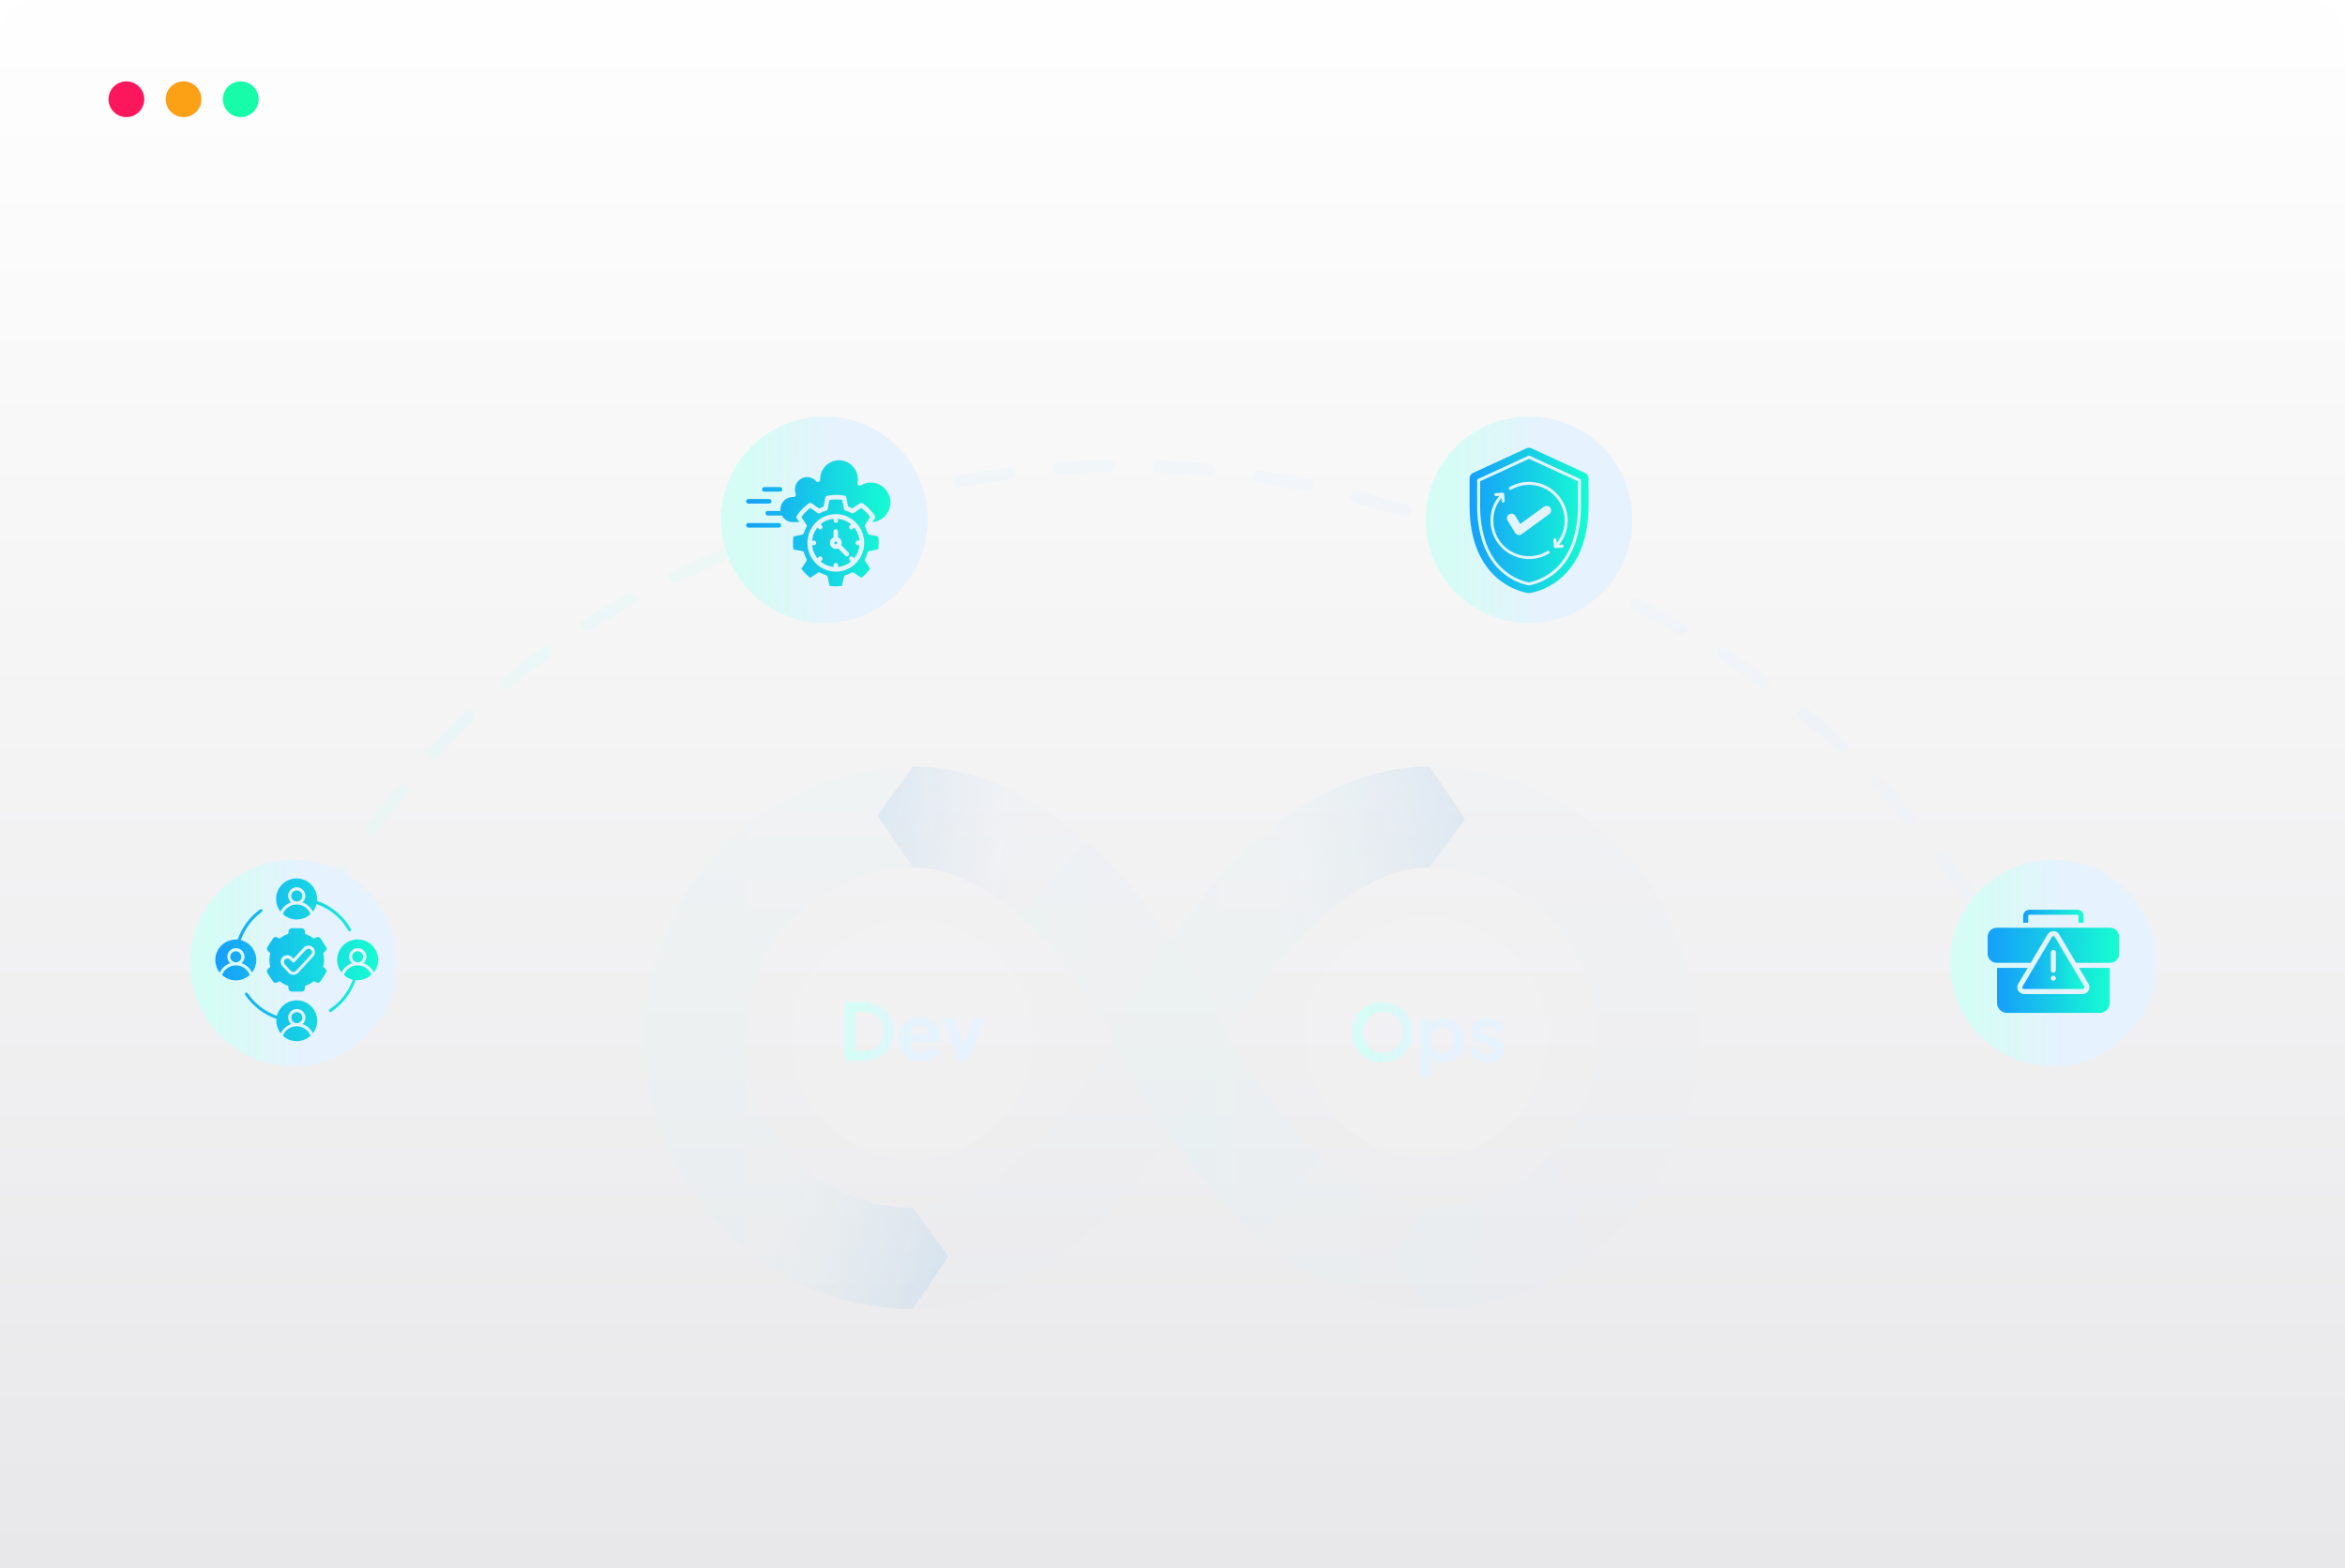 <svg width="456" height="305" viewBox="0 0 456 305" fill="none" xmlns="http://www.w3.org/2000/svg">
<path d="M0 6.949C0 3.111 3.111 0 6.949 0H449.051C452.889 0 456 3.111 456 6.949V305H0V6.949Z" fill="url(#paint0_linear_719_1058)" fill-opacity="0.1"/>
<circle cx="24.579" cy="19.303" r="3.474" fill="#FC165B"/>
<circle cx="35.697" cy="19.303" r="3.474" fill="#FCA016"/>
<circle cx="46.814" cy="19.303" r="3.474" fill="#16FCA9"/>
<path opacity="0.3" d="M61.475 177.799C84.89 139.412 108.393 119.936 150.462 104.061C201.965 84.626 243.939 86.687 295.135 107.108C342.361 125.945 368.512 148.545 396.679 194.863" stroke="url(#paint1_linear_719_1058)" stroke-width="2.435" stroke-linecap="round" stroke-dasharray="9.74 9.74"/>
<circle cx="160.312" cy="101.091" r="20.091" fill="url(#paint2_linear_719_1058)"/>
<path fill-rule="evenodd" clip-rule="evenodd" d="M151.682 94.741C151.741 94.74 151.799 94.75 151.854 94.772C151.908 94.793 151.958 94.826 152 94.867C152.042 94.909 152.075 94.958 152.098 95.013C152.121 95.068 152.132 95.127 152.132 95.186C152.132 95.245 152.121 95.304 152.098 95.359C152.075 95.414 152.042 95.463 152 95.505C151.958 95.546 151.908 95.579 151.854 95.6C151.799 95.622 151.741 95.632 151.682 95.631H148.616C148.502 95.628 148.393 95.579 148.313 95.496C148.234 95.413 148.189 95.302 148.189 95.186C148.189 95.07 148.234 94.959 148.313 94.876C148.393 94.793 148.502 94.744 148.616 94.741H151.682ZM149.608 97.06C149.722 97.063 149.831 97.111 149.911 97.194C149.99 97.277 150.035 97.389 150.035 97.505C150.035 97.621 149.99 97.732 149.911 97.815C149.831 97.898 149.722 97.946 149.608 97.949H145.519C145.405 97.946 145.297 97.898 145.217 97.815C145.137 97.732 145.093 97.621 145.093 97.505C145.093 97.389 145.137 97.277 145.217 97.194C145.297 97.111 145.405 97.063 145.519 97.06H149.608ZM151.472 101.727C151.586 101.73 151.695 101.779 151.774 101.862C151.854 101.945 151.899 102.056 151.899 102.172C151.899 102.288 151.854 102.4 151.774 102.483C151.695 102.566 151.586 102.614 151.472 102.617H145.519C145.405 102.614 145.297 102.566 145.217 102.483C145.137 102.4 145.093 102.288 145.093 102.172C145.093 102.056 145.137 101.945 145.217 101.862C145.297 101.779 145.405 101.73 145.519 101.727H151.472ZM169.629 101.544H169.712C170.278 101.489 170.825 101.305 171.311 101.006C171.798 100.707 172.212 100.301 172.523 99.818C172.834 99.335 173.034 98.787 173.109 98.216C173.183 97.643 173.13 97.062 172.953 96.513C172.776 95.965 172.48 95.464 172.087 95.047C171.693 94.63 171.213 94.309 170.68 94.106C170.148 93.903 169.578 93.824 169.011 93.875C168.445 93.926 167.897 94.106 167.408 94.4C167.336 94.445 167.252 94.466 167.168 94.463C167.083 94.46 167.001 94.432 166.932 94.382C166.863 94.333 166.81 94.264 166.778 94.184C166.747 94.105 166.74 94.017 166.756 93.933C166.887 93.257 166.827 92.557 166.583 91.914C166.274 91.098 165.692 90.417 164.939 89.993C164.185 89.568 163.309 89.425 162.462 89.59C161.616 89.755 160.854 90.217 160.309 90.895C159.765 91.573 159.473 92.424 159.484 93.299C159.485 93.39 159.459 93.479 159.408 93.554C159.358 93.629 159.286 93.687 159.202 93.719C159.118 93.751 159.026 93.756 158.939 93.733C158.852 93.711 158.774 93.661 158.716 93.592C158.343 93.178 157.841 92.908 157.294 92.826C156.747 92.741 156.189 92.855 155.717 93.148C155.245 93.441 154.89 93.893 154.715 94.425C154.533 94.96 154.541 95.542 154.737 96.072C154.763 96.141 154.771 96.216 154.761 96.29C154.751 96.364 154.723 96.434 154.679 96.494C154.635 96.553 154.577 96.601 154.51 96.632C154.443 96.663 154.37 96.676 154.297 96.671C153.948 96.651 153.599 96.709 153.274 96.84C152.949 96.972 152.657 97.173 152.417 97.431C152.177 97.689 151.995 97.996 151.884 98.333C151.773 98.669 151.736 99.026 151.775 99.378H149.298C149.239 99.377 149.181 99.387 149.126 99.409C149.072 99.43 149.022 99.463 148.98 99.504C148.938 99.546 148.905 99.595 148.882 99.65C148.859 99.705 148.847 99.764 148.847 99.823C148.847 99.883 148.859 99.942 148.882 99.996C148.905 100.051 148.938 100.101 148.98 100.142C149.022 100.184 149.072 100.216 149.126 100.238C149.181 100.259 149.239 100.27 149.298 100.268H152.05C152.067 100.3 152.086 100.334 152.105 100.366C152.331 100.748 152.655 101.059 153.043 101.267C153.43 101.475 153.866 101.571 154.304 101.546H154.328H155.424L154.954 100.843C154.896 100.769 154.864 100.678 154.861 100.584C154.858 100.49 154.884 100.397 154.936 100.319C155.261 99.84 155.627 99.391 156.03 98.978C156.426 98.572 156.858 98.205 157.322 97.881C157.395 97.831 157.481 97.804 157.569 97.804C157.658 97.804 157.744 97.832 157.816 97.883L159.275 98.907C159.409 98.841 159.546 98.779 159.687 98.721C159.841 98.658 159.992 98.6 160.14 98.549L160.49 96.794C160.504 96.703 160.546 96.619 160.609 96.553C160.672 96.487 160.754 96.443 160.843 96.426C161.409 96.318 161.984 96.261 162.56 96.256C163.104 96.25 163.648 96.296 164.184 96.394C164.276 96.405 164.363 96.445 164.432 96.509C164.5 96.573 164.547 96.658 164.564 96.751L164.91 98.526C165.054 98.576 165.198 98.632 165.343 98.693C165.489 98.754 165.63 98.819 165.767 98.887L167.232 97.892C167.305 97.837 167.393 97.806 167.485 97.804C167.576 97.802 167.665 97.829 167.741 97.881C168.675 98.531 169.483 99.35 170.122 100.298C170.171 100.371 170.198 100.458 170.198 100.546C170.198 100.635 170.173 100.721 170.124 100.795L169.629 101.544ZM162.53 99.995C163.806 99.995 165.042 100.443 166.027 101.265C167.013 102.086 167.688 103.228 167.937 104.498C168.186 105.767 167.993 107.085 167.392 108.227C166.791 109.368 165.818 110.263 164.639 110.758C163.461 111.253 162.15 111.318 160.93 110.943C159.709 110.567 158.655 109.773 157.946 108.697C157.238 107.621 156.919 106.329 157.044 105.041C157.169 103.753 157.73 102.548 158.632 101.633C159.143 101.113 159.751 100.7 160.42 100.419C161.089 100.138 161.806 99.993 162.53 99.995ZM166.104 102.591C166.697 103.317 167.06 104.207 167.146 105.146H166.804C166.689 105.149 166.581 105.197 166.501 105.28C166.421 105.363 166.377 105.475 166.377 105.59C166.377 105.706 166.421 105.818 166.501 105.901C166.581 105.984 166.689 106.032 166.804 106.035H167.146C167.06 106.973 166.697 107.863 166.104 108.589L165.862 108.342C165.821 108.301 165.773 108.268 165.719 108.246C165.666 108.223 165.609 108.212 165.552 108.212C165.494 108.212 165.437 108.223 165.384 108.246C165.331 108.268 165.282 108.301 165.242 108.342C165.201 108.383 165.169 108.432 165.147 108.486C165.125 108.54 165.114 108.598 165.114 108.657C165.114 108.715 165.125 108.773 165.147 108.827C165.169 108.881 165.201 108.93 165.242 108.971L165.485 109.217C164.77 109.819 163.893 110.187 162.969 110.275V109.927C162.969 109.809 162.923 109.696 162.84 109.613C162.758 109.529 162.647 109.482 162.531 109.482C162.414 109.482 162.303 109.529 162.221 109.613C162.139 109.696 162.092 109.809 162.092 109.927V110.275C161.168 110.187 160.291 109.819 159.576 109.217L159.819 108.971C159.861 108.93 159.894 108.881 159.917 108.826C159.941 108.772 159.953 108.714 159.953 108.654C159.954 108.595 159.943 108.537 159.921 108.482C159.899 108.427 159.866 108.378 159.825 108.336C159.784 108.294 159.735 108.261 159.681 108.238C159.627 108.216 159.569 108.205 159.511 108.205C159.453 108.206 159.395 108.218 159.342 108.242C159.288 108.265 159.24 108.299 159.199 108.342L158.956 108.589C158.364 107.863 158.001 106.973 157.914 106.035H158.257C158.316 106.037 158.374 106.027 158.428 106.005C158.483 105.983 158.533 105.951 158.575 105.909C158.617 105.868 158.65 105.818 158.673 105.764C158.696 105.709 158.707 105.65 158.707 105.59C158.707 105.531 158.696 105.472 158.673 105.417C158.65 105.363 158.617 105.313 158.575 105.272C158.533 105.23 158.483 105.198 158.428 105.176C158.374 105.154 158.316 105.144 158.257 105.146H157.914C158.001 104.208 158.364 103.318 158.956 102.593L159.199 102.839C159.24 102.88 159.288 102.913 159.341 102.935C159.395 102.958 159.452 102.969 159.509 102.969C159.567 102.969 159.624 102.958 159.677 102.935C159.73 102.913 159.778 102.88 159.819 102.839C159.86 102.798 159.892 102.749 159.914 102.695C159.936 102.641 159.948 102.583 159.948 102.525C159.948 102.466 159.936 102.408 159.914 102.354C159.892 102.3 159.86 102.251 159.819 102.21L159.576 101.964C160.291 101.362 161.168 100.994 162.092 100.906V101.254C162.092 101.372 162.139 101.485 162.221 101.568C162.303 101.652 162.414 101.699 162.531 101.699C162.647 101.699 162.758 101.652 162.84 101.568C162.923 101.485 162.969 101.372 162.969 101.254V100.906C163.893 100.994 164.77 101.362 165.485 101.964L165.242 102.21C165.16 102.293 165.114 102.406 165.114 102.524C165.114 102.642 165.16 102.755 165.242 102.839C165.324 102.922 165.435 102.969 165.552 102.969C165.668 102.969 165.779 102.922 165.862 102.839L166.104 102.593L166.104 102.591ZM162.723 105.394C162.672 105.342 162.602 105.313 162.53 105.313C162.458 105.313 162.388 105.342 162.337 105.394C162.311 105.419 162.29 105.448 162.275 105.482C162.26 105.515 162.252 105.551 162.251 105.587C162.249 105.624 162.255 105.66 162.268 105.694C162.281 105.728 162.3 105.76 162.324 105.786C162.349 105.813 162.378 105.835 162.411 105.85C162.444 105.865 162.479 105.873 162.515 105.874C162.551 105.876 162.587 105.87 162.621 105.857C162.654 105.844 162.685 105.825 162.711 105.8L162.724 105.786C162.776 105.734 162.804 105.664 162.804 105.59C162.804 105.517 162.776 105.446 162.724 105.395L162.723 105.394ZM162.962 104.508L162.957 103.373C162.956 103.314 162.945 103.257 162.923 103.203C162.901 103.15 162.868 103.101 162.828 103.06C162.787 103.019 162.739 102.987 162.686 102.965C162.633 102.943 162.576 102.931 162.519 102.932C162.461 102.932 162.405 102.943 162.352 102.966C162.299 102.988 162.251 103.021 162.211 103.062C162.17 103.104 162.138 103.153 162.117 103.207C162.095 103.26 162.084 103.318 162.084 103.376L162.089 104.512C161.95 104.571 161.824 104.657 161.718 104.765V104.767C161.612 104.875 161.527 105.003 161.469 105.144C161.412 105.285 161.382 105.436 161.382 105.589C161.382 105.742 161.412 105.893 161.469 106.034C161.527 106.175 161.612 106.303 161.718 106.411L161.72 106.413C161.88 106.577 162.085 106.688 162.308 106.733C162.531 106.778 162.762 106.755 162.972 106.666L164.39 108.105C164.473 108.183 164.582 108.225 164.695 108.222C164.808 108.22 164.916 108.173 164.996 108.092C165.075 108.011 165.121 107.902 165.124 107.788C165.127 107.673 165.085 107.562 165.009 107.478L163.591 106.038C163.65 105.896 163.679 105.744 163.679 105.59C163.679 105.436 163.649 105.283 163.59 105.141C163.532 104.999 163.446 104.87 163.338 104.762C163.23 104.653 163.103 104.568 162.962 104.51V104.508ZM168.424 101.776L168.261 102.023C168.217 102.089 168.192 102.167 168.188 102.247C168.184 102.327 168.202 102.407 168.239 102.478C168.336 102.662 168.425 102.852 168.505 103.047L168.513 103.069C168.594 103.266 168.666 103.47 168.729 103.683C168.752 103.761 168.796 103.83 168.855 103.884C168.914 103.938 168.986 103.975 169.064 103.991L170.771 104.333C170.892 105.164 170.892 106.008 170.771 106.838L169.079 107.186C168.994 107.196 168.913 107.231 168.847 107.287C168.781 107.342 168.733 107.416 168.708 107.5C168.644 107.716 168.576 107.921 168.501 108.115C168.428 108.305 168.345 108.492 168.252 108.673C168.21 108.744 168.189 108.825 168.191 108.907C168.193 108.99 168.218 109.07 168.262 109.139L169.21 110.618C168.963 110.959 168.693 111.28 168.399 111.58C168.116 111.87 167.811 112.138 167.487 112.382L166.04 111.399C165.974 111.355 165.898 111.329 165.819 111.325C165.74 111.321 165.661 111.339 165.591 111.377C165.404 111.479 165.211 111.572 165.01 111.656C164.82 111.736 164.618 111.809 164.404 111.874C164.329 111.897 164.261 111.94 164.208 111.999C164.155 112.058 164.119 112.13 164.103 112.208L163.744 113.948C162.933 114.072 162.109 114.071 161.298 113.946L160.964 112.231C160.951 112.148 160.916 112.071 160.862 112.007C160.807 111.944 160.736 111.897 160.657 111.873C160.444 111.808 160.242 111.735 160.051 111.655C159.861 111.575 159.672 111.485 159.486 111.384C159.415 111.342 159.334 111.321 159.252 111.324C159.17 111.326 159.09 111.352 159.022 111.399L157.567 112.384C157.24 112.138 156.931 111.867 156.644 111.573C156.351 111.274 156.08 110.953 155.833 110.613L156.792 109.171C156.836 109.104 156.862 109.027 156.866 108.946C156.87 108.866 156.853 108.786 156.815 108.715C156.715 108.522 156.626 108.324 156.548 108.12C156.469 107.917 156.398 107.702 156.334 107.485C156.31 107.407 156.265 107.336 156.205 107.282C156.144 107.227 156.069 107.191 155.989 107.177L154.287 106.865C154.226 106.448 154.196 106.027 154.196 105.605C154.197 105.179 154.228 104.754 154.29 104.333L155.937 104.009C156.02 103.997 156.098 103.962 156.162 103.907C156.226 103.851 156.273 103.778 156.297 103.697C156.36 103.489 156.436 103.285 156.525 103.086C156.618 102.877 156.719 102.673 156.822 102.478C156.859 102.407 156.877 102.327 156.872 102.246C156.868 102.165 156.842 102.088 156.798 102.021L156.633 101.775C156.62 101.751 156.605 101.728 156.587 101.706L155.83 100.574C156.079 100.23 156.353 99.906 156.65 99.602C156.937 99.308 157.245 99.036 157.573 98.789L158.992 99.785C159.058 99.831 159.135 99.858 159.215 99.863C159.295 99.868 159.375 99.85 159.446 99.811C159.631 99.711 159.821 99.62 160.015 99.54C160.208 99.46 160.42 99.385 160.643 99.317V99.315C160.719 99.292 160.787 99.248 160.84 99.189C160.893 99.13 160.929 99.057 160.945 98.978L161.291 97.247C161.714 97.18 162.141 97.144 162.569 97.14C162.969 97.137 163.369 97.164 163.766 97.222L164.1 98.935C164.112 99.018 164.147 99.095 164.201 99.158C164.255 99.221 164.325 99.268 164.404 99.292C164.618 99.358 164.82 99.431 165.011 99.511C165.204 99.592 165.393 99.683 165.576 99.781C165.647 99.823 165.728 99.844 165.81 99.842C165.892 99.839 165.971 99.814 166.039 99.767L167.485 98.785C168.149 99.285 168.738 99.882 169.23 100.556L168.469 101.711C168.452 101.731 168.437 101.753 168.424 101.776Z" fill="url(#paint3_linear_719_1058)"/>
<circle cx="297.331" cy="101.091" r="20.091" fill="url(#paint4_linear_719_1058)"/>
<path fill-rule="evenodd" clip-rule="evenodd" d="M308.209 91.979L297.826 87.201C297.513 87.05 297.148 87.05 296.836 87.201L286.453 91.979C286.03 92.168 285.758 92.589 285.763 93.051V98.246C285.763 112.987 295.668 115.101 297.145 115.336C297.268 115.356 297.393 115.356 297.516 115.336C298.994 115.101 308.898 112.987 308.898 98.246V93.051C308.903 92.589 308.631 92.168 308.209 91.979ZM307.424 98.246C307.468 100.809 307.073 103.361 306.256 105.79C305.131 108.924 303.165 111.398 300.176 112.898H300.177C299.302 113.352 298.364 113.674 297.396 113.856C297.361 113.862 297.326 113.862 297.291 113.856C296.317 113.676 295.374 113.354 294.494 112.898C291.515 111.39 289.549 108.914 288.414 105.79C287.598 103.361 287.204 100.809 287.247 98.246V93.425C287.246 93.311 287.312 93.207 287.417 93.16L297.208 88.65C297.286 88.616 297.376 88.616 297.454 88.65L307.236 93.15C307.347 93.197 307.421 93.305 307.424 93.425L307.424 98.246ZM287.824 93.61V98.246C287.782 100.741 288.166 103.225 288.959 105.592C290.031 108.581 291.907 110.944 294.747 112.391C295.562 112.807 296.431 113.103 297.331 113.272C298.23 113.098 299.1 112.796 299.914 112.376C302.755 110.94 304.631 108.575 305.702 105.577C306.496 103.211 306.879 100.727 306.837 98.231V93.595L297.33 89.24L287.824 93.61ZM301.113 107.725C299.066 108.91 296.579 109.064 294.401 108.138C292.223 107.213 290.608 105.315 290.041 103.018C289.473 100.721 290.02 98.289 291.518 96.457L290.823 96.497C290.692 96.463 290.599 96.35 290.592 96.216C290.584 96.082 290.663 95.959 290.788 95.91L292.203 95.827H292.204C292.362 95.826 292.496 95.944 292.513 96.102L292.596 97.511C292.562 97.64 292.449 97.734 292.315 97.742C292.181 97.75 292.058 97.67 292.009 97.545L291.97 96.828H291.968C290.575 98.518 290.062 100.767 290.585 102.894C291.106 105.021 292.603 106.776 294.621 107.628C296.639 108.481 298.94 108.33 300.829 107.222C300.895 107.149 300.99 107.113 301.088 107.123C301.184 107.131 301.27 107.185 301.321 107.269C301.371 107.352 301.38 107.453 301.345 107.544C301.309 107.634 301.233 107.702 301.138 107.727L301.113 107.725ZM301.267 99.983L295.903 103.902C295.705 104.045 295.455 104.101 295.213 104.054C294.972 104.005 294.762 103.861 294.633 103.652L293.161 101.253H293.162C292.905 100.839 293.034 100.296 293.447 100.04C293.861 99.784 294.405 99.912 294.661 100.326L295.634 101.911L300.229 98.565C300.622 98.277 301.171 98.363 301.458 98.754C301.744 99.147 301.66 99.696 301.267 99.983ZM304.853 101.219C304.854 102.949 304.258 104.627 303.165 105.969L303.839 105.93V105.928C303.969 105.962 304.062 106.077 304.07 106.21C304.078 106.344 303.998 106.468 303.874 106.516L302.459 106.6H302.458C302.3 106.601 302.166 106.481 302.149 106.324L302.066 104.928C302.099 104.798 302.213 104.704 302.347 104.697C302.481 104.689 302.604 104.768 302.652 104.894L302.696 105.633C304.08 103.941 304.587 101.697 304.064 99.575C303.54 97.454 302.045 95.702 300.033 94.851C298.02 94 295.723 94.147 293.836 95.248C293.695 95.322 293.521 95.276 293.434 95.143C293.394 95.077 293.382 94.996 293.401 94.92C293.422 94.845 293.471 94.78 293.539 94.741C295.067 93.849 296.863 93.524 298.607 93.825C300.352 94.126 301.935 95.031 303.077 96.384C304.22 97.736 304.848 99.448 304.853 101.219Z" fill="url(#paint5_linear_719_1058)"/>
<circle cx="57.091" cy="187.286" r="20.091" fill="url(#paint6_linear_719_1058)"/>
<path d="M57.703 175.333C57.267 175.333 56.874 175.07 56.708 174.667C56.54 174.265 56.633 173.802 56.941 173.495C57.249 173.187 57.712 173.095 58.115 173.261C58.518 173.428 58.78 173.82 58.78 174.256C58.78 174.542 58.666 174.815 58.464 175.017C58.262 175.219 57.988 175.333 57.703 175.333ZM56.606 175.512C56.077 175.053 55.888 174.316 56.133 173.661C56.377 173.006 57.002 172.571 57.703 172.571C58.403 172.571 59.028 173.006 59.272 173.661C59.517 174.316 59.329 175.053 58.799 175.512C59.695 175.808 60.431 176.458 60.838 177.309C61.179 176.871 61.426 176.369 61.563 175.83C64.181 176.759 66.374 178.599 67.743 181.014C67.797 181.106 67.896 181.163 68.002 181.165C68.054 181.166 68.105 181.151 68.15 181.124C68.291 181.045 68.34 180.867 68.262 180.727C66.808 178.151 64.463 176.195 61.668 175.228V174.865V174.866C61.677 173.573 61.059 172.355 60.009 171.6C58.958 170.843 57.607 170.644 56.383 171.064C55.158 171.485 54.214 172.473 53.851 173.714C53.487 174.954 53.747 176.296 54.551 177.309C54.961 176.454 55.704 175.805 56.606 175.512ZM55.01 177.787C56.528 179.188 58.868 179.188 60.388 177.787C59.966 176.669 58.895 175.928 57.698 175.928C56.501 175.928 55.43 176.669 55.01 177.787ZM70.623 186.097C70.624 185.66 70.364 185.267 69.962 185.1C69.559 184.931 69.096 185.022 68.786 185.33C68.478 185.638 68.385 186.101 68.551 186.503C68.717 186.905 69.111 187.169 69.546 187.169C70.14 187.169 70.621 186.689 70.623 186.097ZM69.546 182.715C67.344 182.715 65.558 184.5 65.558 186.702C65.556 187.589 65.854 188.45 66.403 189.147C66.816 188.288 67.565 187.638 68.473 187.348C67.944 186.891 67.754 186.152 67.998 185.497C68.242 184.841 68.868 184.406 69.568 184.406C70.269 184.406 70.895 184.841 71.139 185.497C71.383 186.152 71.193 186.891 70.663 187.348C71.559 187.646 72.294 188.296 72.702 189.147C73.244 188.447 73.534 187.586 73.528 186.702C73.528 184.503 71.746 182.72 69.546 182.715ZM69.546 187.758V187.759C68.354 187.765 67.29 188.51 66.877 189.628C67.365 190.077 67.956 190.395 68.597 190.558C67.751 192.91 66.168 194.926 64.086 196.311C63.956 196.399 63.918 196.575 64.002 196.708C64.056 196.792 64.149 196.841 64.249 196.84C64.309 196.84 64.366 196.823 64.416 196.792C66.626 195.313 68.292 193.156 69.163 190.645H69.53H69.531C70.528 190.642 71.486 190.266 72.219 189.592C71.791 188.49 70.73 187.764 69.546 187.767L69.546 187.758ZM44.782 186.097C44.782 186.532 45.044 186.924 45.447 187.091C45.849 187.257 46.313 187.166 46.621 186.858C46.929 186.55 47.02 186.086 46.854 185.684C46.687 185.282 46.295 185.02 45.859 185.02C45.574 185.02 45.3 185.134 45.098 185.336C44.896 185.538 44.782 185.811 44.782 186.097ZM44.782 187.348C44.251 186.891 44.063 186.152 44.307 185.497C44.551 184.841 45.177 184.406 45.877 184.406C46.578 184.406 47.203 184.841 47.447 185.497C47.692 186.152 47.502 186.891 46.972 187.348C47.869 187.646 48.605 188.294 49.01 189.147C49.553 188.447 49.843 187.586 49.836 186.702C49.831 184.88 48.591 183.294 46.824 182.847C47.599 180.642 49.028 178.726 50.922 177.354C51.046 177.26 51.076 177.085 50.989 176.955C50.943 176.89 50.872 176.847 50.793 176.834C50.715 176.822 50.634 176.84 50.57 176.887C48.552 178.347 47.034 180.39 46.222 182.743C46.1 182.737 45.981 182.737 45.86 182.743C43.656 182.743 41.87 184.529 41.87 186.731C41.868 187.617 42.166 188.478 42.715 189.174C43.118 188.309 43.858 187.65 44.762 187.348L44.782 187.348ZM45.876 187.767H45.874C44.679 187.765 43.608 188.508 43.191 189.628C44.706 191.032 47.047 191.032 48.564 189.628C48.144 188.499 47.061 187.755 45.855 187.767H45.876ZM58.801 197.933H58.799C58.799 197.498 58.538 197.104 58.135 196.938C57.733 196.771 57.269 196.864 56.961 197.172C56.653 197.48 56.561 197.942 56.727 198.345C56.895 198.747 57.287 199.009 57.722 199.009C58.31 198.999 58.78 198.519 58.78 197.933L58.801 197.933ZM57.703 194.564C55.879 194.569 54.291 195.81 53.845 197.578C51.537 196.75 49.548 195.216 48.165 193.192C48.074 193.066 47.899 193.03 47.765 193.113C47.641 193.205 47.607 193.377 47.686 193.512C49.154 195.672 51.276 197.308 53.742 198.176V198.54V198.538C53.743 199.426 54.041 200.287 54.587 200.987C54.992 200.133 55.728 199.485 56.626 199.189C56.097 198.731 55.909 197.993 56.153 197.338C56.397 196.683 57.023 196.248 57.722 196.248C58.422 196.248 59.047 196.683 59.293 197.338C59.537 197.993 59.348 198.731 58.82 199.189C59.716 199.485 60.454 200.133 60.858 200.987C61.786 199.784 61.951 198.157 61.281 196.794C60.611 195.43 59.223 194.564 57.703 194.564ZM57.703 199.607C56.511 199.604 55.439 200.34 55.015 201.453C56.531 202.857 58.874 202.857 60.391 201.453C59.966 200.34 58.895 199.604 57.703 199.607ZM59.957 184.521C59.779 184.528 59.61 184.606 59.49 184.736L57.284 187.128C57.227 187.19 57.148 187.224 57.064 187.224C56.98 187.227 56.901 187.191 56.846 187.128L56.359 186.609L56.358 186.611C56.096 186.369 55.692 186.372 55.43 186.615C55.17 186.859 55.142 187.261 55.365 187.539L56.561 188.827C56.688 188.96 56.865 189.036 57.049 189.039C57.239 189.033 57.42 188.957 57.555 188.824L60.496 185.662C60.618 185.529 60.683 185.354 60.675 185.173C60.668 184.992 60.588 184.823 60.455 184.7C60.319 184.578 60.14 184.513 59.957 184.521ZM63.256 185.028L62.856 185.334C62.958 185.784 63.012 186.242 63.016 186.702C63.016 187.154 62.959 187.605 62.844 188.042L63.244 188.377C63.505 188.577 63.568 188.946 63.387 189.221L62.327 190.86C62.147 191.136 61.787 191.229 61.496 191.075L61.046 190.836C60.542 191.229 59.975 191.532 59.371 191.737C59.356 191.742 59.345 191.754 59.342 191.769L59.299 192.283C59.273 192.612 58.998 192.865 58.668 192.862H56.712H56.714C56.394 192.853 56.132 192.603 56.107 192.283L56.063 191.781C56.06 191.766 56.05 191.754 56.035 191.749C55.439 191.55 54.883 191.248 54.392 190.857L53.893 191.087C53.604 191.244 53.243 191.15 53.067 190.872L52.006 189.233C51.825 188.958 51.888 188.589 52.15 188.389L52.549 188.082C52.446 187.629 52.394 187.166 52.389 186.702C52.388 186.251 52.446 185.799 52.561 185.363L52.162 185.028C51.9 184.827 51.837 184.458 52.018 184.183L53.079 182.545C53.251 182.27 53.604 182.171 53.893 182.317L54.347 182.557C54.852 182.163 55.419 181.86 56.023 181.655C56.023 181.655 56.051 181.655 56.051 181.624L56.107 181.121C56.132 180.792 56.407 180.54 56.738 180.543H58.693H58.692C59.012 180.552 59.273 180.801 59.299 181.121L59.342 181.624C59.342 181.624 59.342 181.648 59.371 181.655C59.966 181.854 60.523 182.156 61.013 182.548L61.513 182.317C61.802 182.16 62.162 182.255 62.339 182.533L63.399 184.171C63.588 184.449 63.525 184.826 63.256 185.028ZM61.262 185.147C61.251 184.806 61.105 184.485 60.855 184.252C60.605 184.02 60.273 183.898 59.933 183.911C59.597 183.921 59.276 184.065 59.048 184.31L57.054 186.463L56.79 186.18H56.789C56.304 185.671 55.499 185.644 54.982 186.121C54.467 186.604 54.442 187.411 54.922 187.927L56.119 189.214C56.362 189.469 56.699 189.614 57.052 189.613C57.401 189.604 57.733 189.461 57.978 189.214L60.894 186.049C61.131 185.808 61.265 185.485 61.265 185.147L61.262 185.147Z" fill="url(#paint7_linear_719_1058)"/>
<circle cx="399.293" cy="187.286" r="20.091" fill="url(#paint8_linear_719_1058)"/>
<path d="M393.597 192.361H404.991C405.112 192.36 405.224 192.295 405.282 192.19C405.342 192.085 405.341 191.956 405.28 191.852L403.144 188.247L402.561 187.267L399.583 182.241C399.523 182.138 399.413 182.076 399.294 182.076C399.175 182.076 399.065 182.138 399.005 182.241L396.027 187.267L395.444 188.247L393.308 191.852C393.247 191.956 393.246 192.085 393.306 192.19C393.364 192.295 393.476 192.36 393.597 192.361ZM398.804 185.239C398.804 184.968 399.023 184.749 399.294 184.749C399.564 184.749 399.784 184.968 399.784 185.239V188.688C399.784 188.958 399.564 189.177 399.294 189.177C399.023 189.177 398.804 188.958 398.804 188.688V185.239ZM399.294 189.765C399.492 189.765 399.671 189.885 399.747 190.068C399.822 190.251 399.78 190.462 399.64 190.601C399.5 190.742 399.289 190.784 399.106 190.708C398.923 190.632 398.804 190.453 398.804 190.255C398.804 189.985 399.023 189.765 399.294 189.765Z" fill="url(#paint9_linear_719_1058)"/>
<path d="M410.315 180.448H388.272C387.805 180.448 387.356 180.633 387.026 180.965C386.694 181.296 386.509 181.744 386.509 182.212V185.504C386.509 185.971 386.694 186.42 387.025 186.752C387.356 187.082 387.805 187.267 388.272 187.267H394.885L398.163 181.742C398.4 181.344 398.83 181.1 399.294 181.1C399.758 181.1 400.188 181.344 400.426 181.742L403.703 187.267H410.316C410.783 187.267 411.232 187.082 411.564 186.752C411.894 186.42 412.079 185.971 412.079 185.504V182.212C412.079 181.744 411.894 181.296 411.562 180.965C411.232 180.633 410.783 180.448 410.315 180.448Z" fill="url(#paint10_linear_719_1058)"/>
<path d="M394.395 178.176C394.394 178.107 394.421 178.042 394.469 177.993C394.517 177.944 394.582 177.917 394.65 177.916H403.938C404.006 177.917 404.071 177.944 404.119 177.993C404.167 178.042 404.194 178.107 404.192 178.176V179.469H405.172V178.176C405.172 177.493 404.62 176.939 403.938 176.936H394.65C393.968 176.939 393.416 177.493 393.416 178.176V179.469H394.395V178.176Z" fill="url(#paint11_linear_719_1058)"/>
<path d="M406.122 191.353C406.362 191.759 406.366 192.264 406.132 192.675C405.898 193.085 405.463 193.34 404.991 193.341H393.597C393.124 193.34 392.689 193.085 392.455 192.675C392.222 192.264 392.225 191.759 392.465 191.353L394.307 188.247H388.336V194.914C388.265 195.993 389.079 196.927 390.158 197.006H408.429C409.508 196.927 410.323 195.993 410.251 194.914V188.247H404.28L406.122 191.353Z" fill="url(#paint12_linear_719_1058)"/>
<path d="M177.55 254.538C163.646 254.384 150.363 248.761 140.585 238.892C130.807 229.022 125.323 215.702 125.323 201.822C125.323 187.941 130.807 174.621 140.585 164.751C150.363 154.882 163.646 149.26 177.55 149.105C213.167 149.105 235.722 195.627 236.66 197.61L238.666 201.825L236.66 206.046C235.722 208.01 213.167 254.538 177.55 254.538ZM177.55 168.74C168.841 168.862 160.531 172.401 154.415 178.592C148.3 184.783 144.872 193.128 144.872 201.822C144.872 210.516 148.3 218.86 154.415 225.051C160.531 231.242 168.841 234.781 177.55 234.903C194.559 234.903 209.915 213.874 216.688 201.825C209.915 189.769 194.559 168.74 177.55 168.74Z" fill="url(#paint13_linear_719_1058)" fill-opacity="0.1"/>
<path d="M278.008 254.538C242.391 254.538 219.816 208.01 218.898 206.046L216.892 201.838L218.898 197.623C219.816 195.627 242.391 149.105 278.008 149.105C291.913 149.26 305.195 154.882 314.973 164.751C324.751 174.621 330.235 187.941 330.235 201.822C330.235 215.702 324.751 229.022 314.973 238.892C305.195 248.761 291.913 254.384 278.008 254.538ZM238.87 201.825C245.65 213.874 260.999 234.903 278.008 234.903C286.717 234.781 295.027 231.242 301.143 225.051C307.258 218.86 310.686 210.516 310.686 201.822C310.686 193.128 307.258 184.783 301.143 178.592C295.027 172.401 286.717 168.862 278.008 168.74C260.999 168.74 245.65 189.769 238.87 201.825Z" fill="url(#paint14_linear_719_1058)" fill-opacity="0.1"/>
<g style="mix-blend-mode:multiply">
<path d="M256.994 225.145L244.575 240.309C238.212 234.591 232.571 228.121 227.776 221.041C233.232 213.128 238.864 201.838 238.864 201.838C242.647 208.54 249.086 218.05 256.994 225.145Z" fill="url(#paint15_linear_719_1058)" fill-opacity="0.1"/>
</g>
<g style="mix-blend-mode:multiply">
<path d="M227.775 182.609C222.32 190.522 216.681 201.825 216.681 201.825C212.905 195.11 206.466 185.6 198.558 178.505L210.977 163.34C217.34 169.058 222.981 175.529 227.775 182.609Z" fill="url(#paint16_linear_719_1058)" fill-opacity="0.1"/>
</g>
<path style="mix-blend-mode:multiply" d="M284.886 159.282L278.001 168.74C268.454 168.74 259.426 175.37 252.148 183.322L242.044 165.651C251.571 156.566 263.747 149.105 278.001 149.105L284.886 159.282Z" fill="url(#paint17_linear_719_1058)" fill-opacity="0.3"/>
<path style="mix-blend-mode:multiply" d="M212.269 164.492L197.942 177.949C191.812 172.595 184.835 168.74 177.551 168.74L170.64 158.569L177.551 149.105C191.202 149.105 202.939 155.944 212.269 164.492Z" fill="url(#paint18_linear_719_1058)" fill-opacity="0.3"/>
<path style="mix-blend-mode:multiply" d="M184.409 244.361L177.525 254.538C164.068 254.55 151.119 249.411 141.344 240.179L151.265 221.977C154.356 225.997 158.332 229.254 162.885 231.496C167.439 233.737 172.448 234.903 177.525 234.903L184.409 244.361Z" fill="url(#paint19_linear_719_1058)" fill-opacity="0.3"/>
<g style="mix-blend-mode:multiply">
<path d="M309.081 244.42C300.063 251.007 289.176 254.552 278.002 254.538L271.123 244.361L278.002 234.903C282.503 234.905 286.957 233.99 291.092 232.213C295.226 230.436 298.954 227.835 302.045 224.569L309.081 244.42Z" fill="url(#paint20_linear_719_1058)" fill-opacity="0.1"/>
</g>
<g filter="url(#filter0_b_719_1058)">
<circle cx="177.392" cy="202.098" r="23.398" fill="white" fill-opacity="0.09"/>
</g>
<path d="M164.237 206.27V194.94H167.933C169.13 194.94 170.169 195.183 171.051 195.67C171.943 196.146 172.633 196.81 173.119 197.662C173.606 198.504 173.849 199.482 173.849 200.597C173.849 201.703 173.606 202.686 173.119 203.548C172.633 204.4 171.943 205.069 171.051 205.555C170.169 206.032 169.13 206.27 167.933 206.27H164.237ZM166.306 204.445H167.979C168.749 204.445 169.413 204.288 169.971 203.974C170.539 203.649 170.98 203.203 171.294 202.635C171.609 202.057 171.766 201.378 171.766 200.597C171.766 199.807 171.609 199.127 171.294 198.559C170.98 197.992 170.539 197.551 169.971 197.236C169.413 196.922 168.749 196.765 167.979 196.765H166.306V204.445ZM179.032 206.453C178.18 206.453 177.435 206.26 176.796 205.875C176.157 205.49 175.661 204.967 175.306 204.308C174.951 203.649 174.773 202.919 174.773 202.118C174.773 201.287 174.951 200.552 175.306 199.913C175.671 199.264 176.162 198.752 176.781 198.377C177.41 198.002 178.109 197.814 178.88 197.814C179.529 197.814 180.096 197.921 180.583 198.134C181.08 198.346 181.501 198.641 181.845 199.016C182.19 199.391 182.454 199.822 182.636 200.308C182.819 200.785 182.91 201.302 182.91 201.86C182.91 202.002 182.9 202.149 182.88 202.301C182.869 202.453 182.844 202.585 182.804 202.696H176.416V201.175H181.678L180.735 201.89C180.826 201.424 180.801 201.008 180.659 200.643C180.527 200.278 180.304 199.989 179.99 199.776C179.686 199.563 179.316 199.457 178.88 199.457C178.464 199.457 178.094 199.563 177.769 199.776C177.445 199.979 177.197 200.283 177.024 200.689C176.862 201.084 176.801 201.566 176.842 202.133C176.801 202.64 176.867 203.092 177.039 203.487C177.222 203.872 177.486 204.171 177.83 204.384C178.185 204.597 178.591 204.704 179.047 204.704C179.503 204.704 179.889 204.607 180.203 204.415C180.527 204.222 180.781 203.964 180.963 203.639L182.575 204.43C182.413 204.825 182.16 205.175 181.815 205.479C181.47 205.784 181.06 206.022 180.583 206.194C180.117 206.367 179.6 206.453 179.032 206.453ZM186.546 206.27L183.291 197.997H185.466L187.823 204.506H187.017L189.39 197.997H191.565L188.31 206.27H186.546Z" fill="url(#paint21_linear_719_1058)"/>
<g filter="url(#filter1_b_719_1058)">
<circle cx="277.3" cy="201.822" r="23.399" fill="white" fill-opacity="0.09"/>
</g>
<path d="M268.865 206.627C268.034 206.627 267.258 206.48 266.538 206.186C265.818 205.892 265.19 205.481 264.652 204.954C264.115 204.427 263.694 203.808 263.39 203.099C263.096 202.379 262.949 201.603 262.949 200.772C262.949 199.93 263.096 199.154 263.39 198.444C263.684 197.735 264.1 197.116 264.637 196.589C265.174 196.062 265.803 195.656 266.523 195.372C267.243 195.078 268.024 194.931 268.865 194.931C269.707 194.931 270.487 195.078 271.207 195.372C271.927 195.666 272.556 196.077 273.093 196.604C273.631 197.121 274.046 197.735 274.34 198.444C274.645 199.154 274.797 199.93 274.797 200.772C274.797 201.603 274.645 202.379 274.34 203.099C274.036 203.808 273.616 204.427 273.078 204.954C272.541 205.481 271.912 205.892 271.192 206.186C270.482 206.48 269.707 206.627 268.865 206.627ZM268.865 204.741C269.423 204.741 269.935 204.645 270.401 204.452C270.868 204.249 271.273 203.971 271.618 203.616C271.973 203.261 272.242 202.84 272.424 202.353C272.617 201.867 272.713 201.339 272.713 200.772C272.713 200.204 272.617 199.682 272.424 199.205C272.242 198.718 271.973 198.297 271.618 197.943C271.273 197.578 270.868 197.299 270.401 197.106C269.935 196.913 269.423 196.817 268.865 196.817C268.318 196.817 267.811 196.913 267.344 197.106C266.878 197.299 266.467 197.578 266.112 197.943C265.768 198.297 265.499 198.718 265.306 199.205C265.114 199.682 265.017 200.204 265.017 200.772C265.017 201.339 265.114 201.867 265.306 202.353C265.499 202.84 265.768 203.261 266.112 203.616C266.467 203.971 266.878 204.249 267.344 204.452C267.811 204.645 268.318 204.741 268.865 204.741ZM276.248 209.486V198.171H278.119V199.813L277.937 199.403C278.221 198.957 278.606 198.612 279.093 198.368C279.579 198.115 280.142 197.988 280.781 197.988C281.562 197.988 282.266 198.181 282.895 198.566C283.524 198.951 284.02 199.469 284.385 200.118C284.761 200.766 284.948 201.496 284.948 202.308C284.948 203.109 284.766 203.839 284.401 204.498C284.036 205.157 283.539 205.679 282.91 206.064C282.281 206.439 281.567 206.627 280.766 206.627C280.167 206.627 279.615 206.51 279.108 206.277C278.611 206.034 278.216 205.689 277.922 205.243L278.241 204.848V209.486H276.248ZM280.537 204.802C280.994 204.802 281.399 204.695 281.754 204.483C282.109 204.27 282.383 203.976 282.576 203.6C282.778 203.225 282.88 202.794 282.88 202.308C282.88 201.821 282.778 201.395 282.576 201.03C282.383 200.655 282.109 200.361 281.754 200.148C281.399 199.925 280.994 199.813 280.537 199.813C280.101 199.813 279.706 199.92 279.351 200.133C279.006 200.346 278.733 200.645 278.53 201.03C278.337 201.405 278.241 201.831 278.241 202.308C278.241 202.794 278.337 203.225 278.53 203.6C278.733 203.976 279.006 204.27 279.351 204.483C279.706 204.695 280.101 204.802 280.537 204.802ZM289.395 206.627C288.513 206.627 287.743 206.419 287.083 206.003C286.435 205.578 285.988 205.005 285.745 204.285L287.236 203.57C287.448 204.036 287.743 204.401 288.118 204.665C288.503 204.929 288.929 205.061 289.395 205.061C289.76 205.061 290.049 204.979 290.262 204.817C290.475 204.655 290.582 204.442 290.582 204.178C290.582 204.016 290.536 203.884 290.445 203.783C290.364 203.671 290.247 203.58 290.095 203.509C289.953 203.428 289.796 203.362 289.623 203.311L288.27 202.931C287.57 202.728 287.038 202.419 286.673 202.003C286.318 201.588 286.14 201.096 286.14 200.528C286.14 200.021 286.267 199.58 286.521 199.205C286.784 198.82 287.144 198.521 287.601 198.308C288.067 198.095 288.599 197.988 289.198 197.988C289.978 197.988 290.668 198.176 291.266 198.551C291.864 198.926 292.29 199.453 292.544 200.133L291.023 200.848C290.881 200.472 290.642 200.173 290.308 199.95C289.973 199.727 289.598 199.616 289.182 199.616C288.848 199.616 288.584 199.692 288.391 199.844C288.199 199.996 288.102 200.194 288.102 200.437C288.102 200.589 288.143 200.721 288.224 200.832C288.305 200.944 288.417 201.035 288.559 201.106C288.711 201.177 288.883 201.243 289.076 201.304L290.399 201.699C291.078 201.902 291.601 202.206 291.966 202.612C292.341 203.017 292.528 203.514 292.528 204.102C292.528 204.599 292.397 205.04 292.133 205.426C291.869 205.801 291.504 206.095 291.038 206.308C290.571 206.521 290.024 206.627 289.395 206.627Z" fill="url(#paint22_linear_719_1058)"/>
<defs>
<filter id="filter0_b_719_1058" x="94.123" y="118.829" width="166.539" height="166.539" filterUnits="userSpaceOnUse" color-interpolation-filters="sRGB">
<feFlood flood-opacity="0" result="BackgroundImageFix"/>
<feGaussianBlur in="BackgroundImageFix" stdDeviation="29.936"/>
<feComposite in2="SourceAlpha" operator="in" result="effect1_backgroundBlur_719_1058"/>
<feBlend mode="normal" in="SourceGraphic" in2="effect1_backgroundBlur_719_1058" result="shape"/>
</filter>
<filter id="filter1_b_719_1058" x="194.028" y="118.549" width="166.544" height="166.544" filterUnits="userSpaceOnUse" color-interpolation-filters="sRGB">
<feFlood flood-opacity="0" result="BackgroundImageFix"/>
<feGaussianBlur in="BackgroundImageFix" stdDeviation="29.937"/>
<feComposite in2="SourceAlpha" operator="in" result="effect1_backgroundBlur_719_1058"/>
<feBlend mode="normal" in="SourceGraphic" in2="effect1_backgroundBlur_719_1058" result="shape"/>
</filter>
<linearGradient id="paint0_linear_719_1058" x1="228" y1="0" x2="228" y2="305" gradientUnits="userSpaceOnUse">
<stop stop-color="white"/>
<stop offset="1" stop-color="#1E172D"/>
</linearGradient>
<linearGradient id="paint1_linear_719_1058" x1="102.812" y1="157.204" x2="245.7" y2="160.652" gradientUnits="userSpaceOnUse">
<stop stop-color="#D5FCF5"/>
<stop offset="1" stop-color="#E6F2FD"/>
</linearGradient>
<linearGradient id="paint2_linear_719_1058" x1="145.177" y1="106.672" x2="162.314" y2="106.8" gradientUnits="userSpaceOnUse">
<stop stop-color="#D5FCF5"/>
<stop offset="1" stop-color="#E6F2FD"/>
</linearGradient>
<linearGradient id="paint3_linear_719_1058" x1="144.046" y1="105.23" x2="173.119" y2="105.31" gradientUnits="userSpaceOnUse">
<stop stop-color="#169BFC"/>
<stop offset="1" stop-color="#16FCD2"/>
</linearGradient>
<linearGradient id="paint4_linear_719_1058" x1="282.195" y1="106.672" x2="299.332" y2="106.8" gradientUnits="userSpaceOnUse">
<stop stop-color="#D5FCF5"/>
<stop offset="1" stop-color="#E6F2FD"/>
</linearGradient>
<linearGradient id="paint5_linear_719_1058" x1="284.9" y1="105.194" x2="308.879" y2="105.241" gradientUnits="userSpaceOnUse">
<stop stop-color="#169BFC"/>
<stop offset="1" stop-color="#16FCD2"/>
</linearGradient>
<linearGradient id="paint6_linear_719_1058" x1="41.955" y1="192.867" x2="59.092" y2="192.995" gradientUnits="userSpaceOnUse">
<stop stop-color="#D5FCF5"/>
<stop offset="1" stop-color="#E6F2FD"/>
</linearGradient>
<linearGradient id="paint7_linear_719_1058" x1="40.689" y1="191.129" x2="73.502" y2="191.208" gradientUnits="userSpaceOnUse">
<stop stop-color="#169BFC"/>
<stop offset="1" stop-color="#16FCD2"/>
</linearGradient>
<linearGradient id="paint8_linear_719_1058" x1="384.158" y1="192.867" x2="401.295" y2="192.995" gradientUnits="userSpaceOnUse">
<stop stop-color="#D5FCF5"/>
<stop offset="1" stop-color="#E6F2FD"/>
</linearGradient>
<linearGradient id="paint9_linear_719_1058" x1="392.811" y1="188.665" x2="405.317" y2="188.7" gradientUnits="userSpaceOnUse">
<stop stop-color="#169BFC"/>
<stop offset="1" stop-color="#16FCD2"/>
</linearGradient>
<linearGradient id="paint10_linear_719_1058" x1="385.555" y1="184.817" x2="412.056" y2="185.056" gradientUnits="userSpaceOnUse">
<stop stop-color="#169BFC"/>
<stop offset="1" stop-color="#16FCD2"/>
</linearGradient>
<linearGradient id="paint11_linear_719_1058" x1="392.977" y1="178.559" x2="405.161" y2="178.695" gradientUnits="userSpaceOnUse">
<stop stop-color="#169BFC"/>
<stop offset="1" stop-color="#16FCD2"/>
</linearGradient>
<linearGradient id="paint12_linear_719_1058" x1="387.514" y1="193.858" x2="410.237" y2="193.995" gradientUnits="userSpaceOnUse">
<stop stop-color="#169BFC"/>
<stop offset="1" stop-color="#16FCD2"/>
</linearGradient>
<linearGradient id="paint13_linear_719_1058" x1="139.301" y1="216.465" x2="187.641" y2="216.855" gradientUnits="userSpaceOnUse">
<stop stop-color="#D5FCF5"/>
<stop offset="1" stop-color="#E6F2FD"/>
</linearGradient>
<linearGradient id="paint14_linear_719_1058" x1="230.869" y1="216.465" x2="279.209" y2="216.855" gradientUnits="userSpaceOnUse">
<stop stop-color="#D5FCF5"/>
<stop offset="1" stop-color="#E6F2FD"/>
</linearGradient>
<linearGradient id="paint15_linear_719_1058" x1="231.38" y1="226.417" x2="243.841" y2="226.488" gradientUnits="userSpaceOnUse">
<stop stop-color="#D5FCF5"/>
<stop offset="1" stop-color="#E6F2FD"/>
</linearGradient>
<linearGradient id="paint16_linear_719_1058" x1="202.161" y1="187.928" x2="214.623" y2="187.999" gradientUnits="userSpaceOnUse">
<stop stop-color="#D5FCF5"/>
<stop offset="1" stop-color="#E6F2FD"/>
</linearGradient>
<linearGradient id="paint17_linear_719_1058" x1="247.401" y1="169.473" x2="285.863" y2="161.375" gradientUnits="userSpaceOnUse">
<stop stop-color="#CBE1F2" stop-opacity="0"/>
<stop offset="1" stop-color="#AED2ED"/>
</linearGradient>
<linearGradient id="paint18_linear_719_1058" x1="198.565" y1="164.872" x2="170.045" y2="160.767" gradientUnits="userSpaceOnUse">
<stop stop-color="#CBE1F2" stop-opacity="0"/>
<stop offset="1" stop-color="#AED2ED"/>
</linearGradient>
<linearGradient id="paint19_linear_719_1058" x1="152.406" y1="235.996" x2="182.232" y2="243.877" gradientUnits="userSpaceOnUse">
<stop stop-color="#CBE1F2" stop-opacity="0"/>
<stop offset="1" stop-color="#AED2ED"/>
</linearGradient>
<linearGradient id="paint20_linear_719_1058" x1="275.804" y1="243.716" x2="291.992" y2="243.87" gradientUnits="userSpaceOnUse">
<stop stop-color="#D5FCF5"/>
<stop offset="1" stop-color="#E6F2FD"/>
</linearGradient>
<linearGradient id="paint21_linear_719_1058" x1="166.517" y1="204.159" x2="178.885" y2="204.255" gradientUnits="userSpaceOnUse">
<stop stop-color="#D5FCF5"/>
<stop offset="1" stop-color="#E6F2FD"/>
</linearGradient>
<linearGradient id="paint22_linear_719_1058" x1="265.983" y1="204.333" x2="279.204" y2="204.443" gradientUnits="userSpaceOnUse">
<stop stop-color="#D5FCF5"/>
<stop offset="1" stop-color="#E6F2FD"/>
</linearGradient>
</defs>
</svg>
